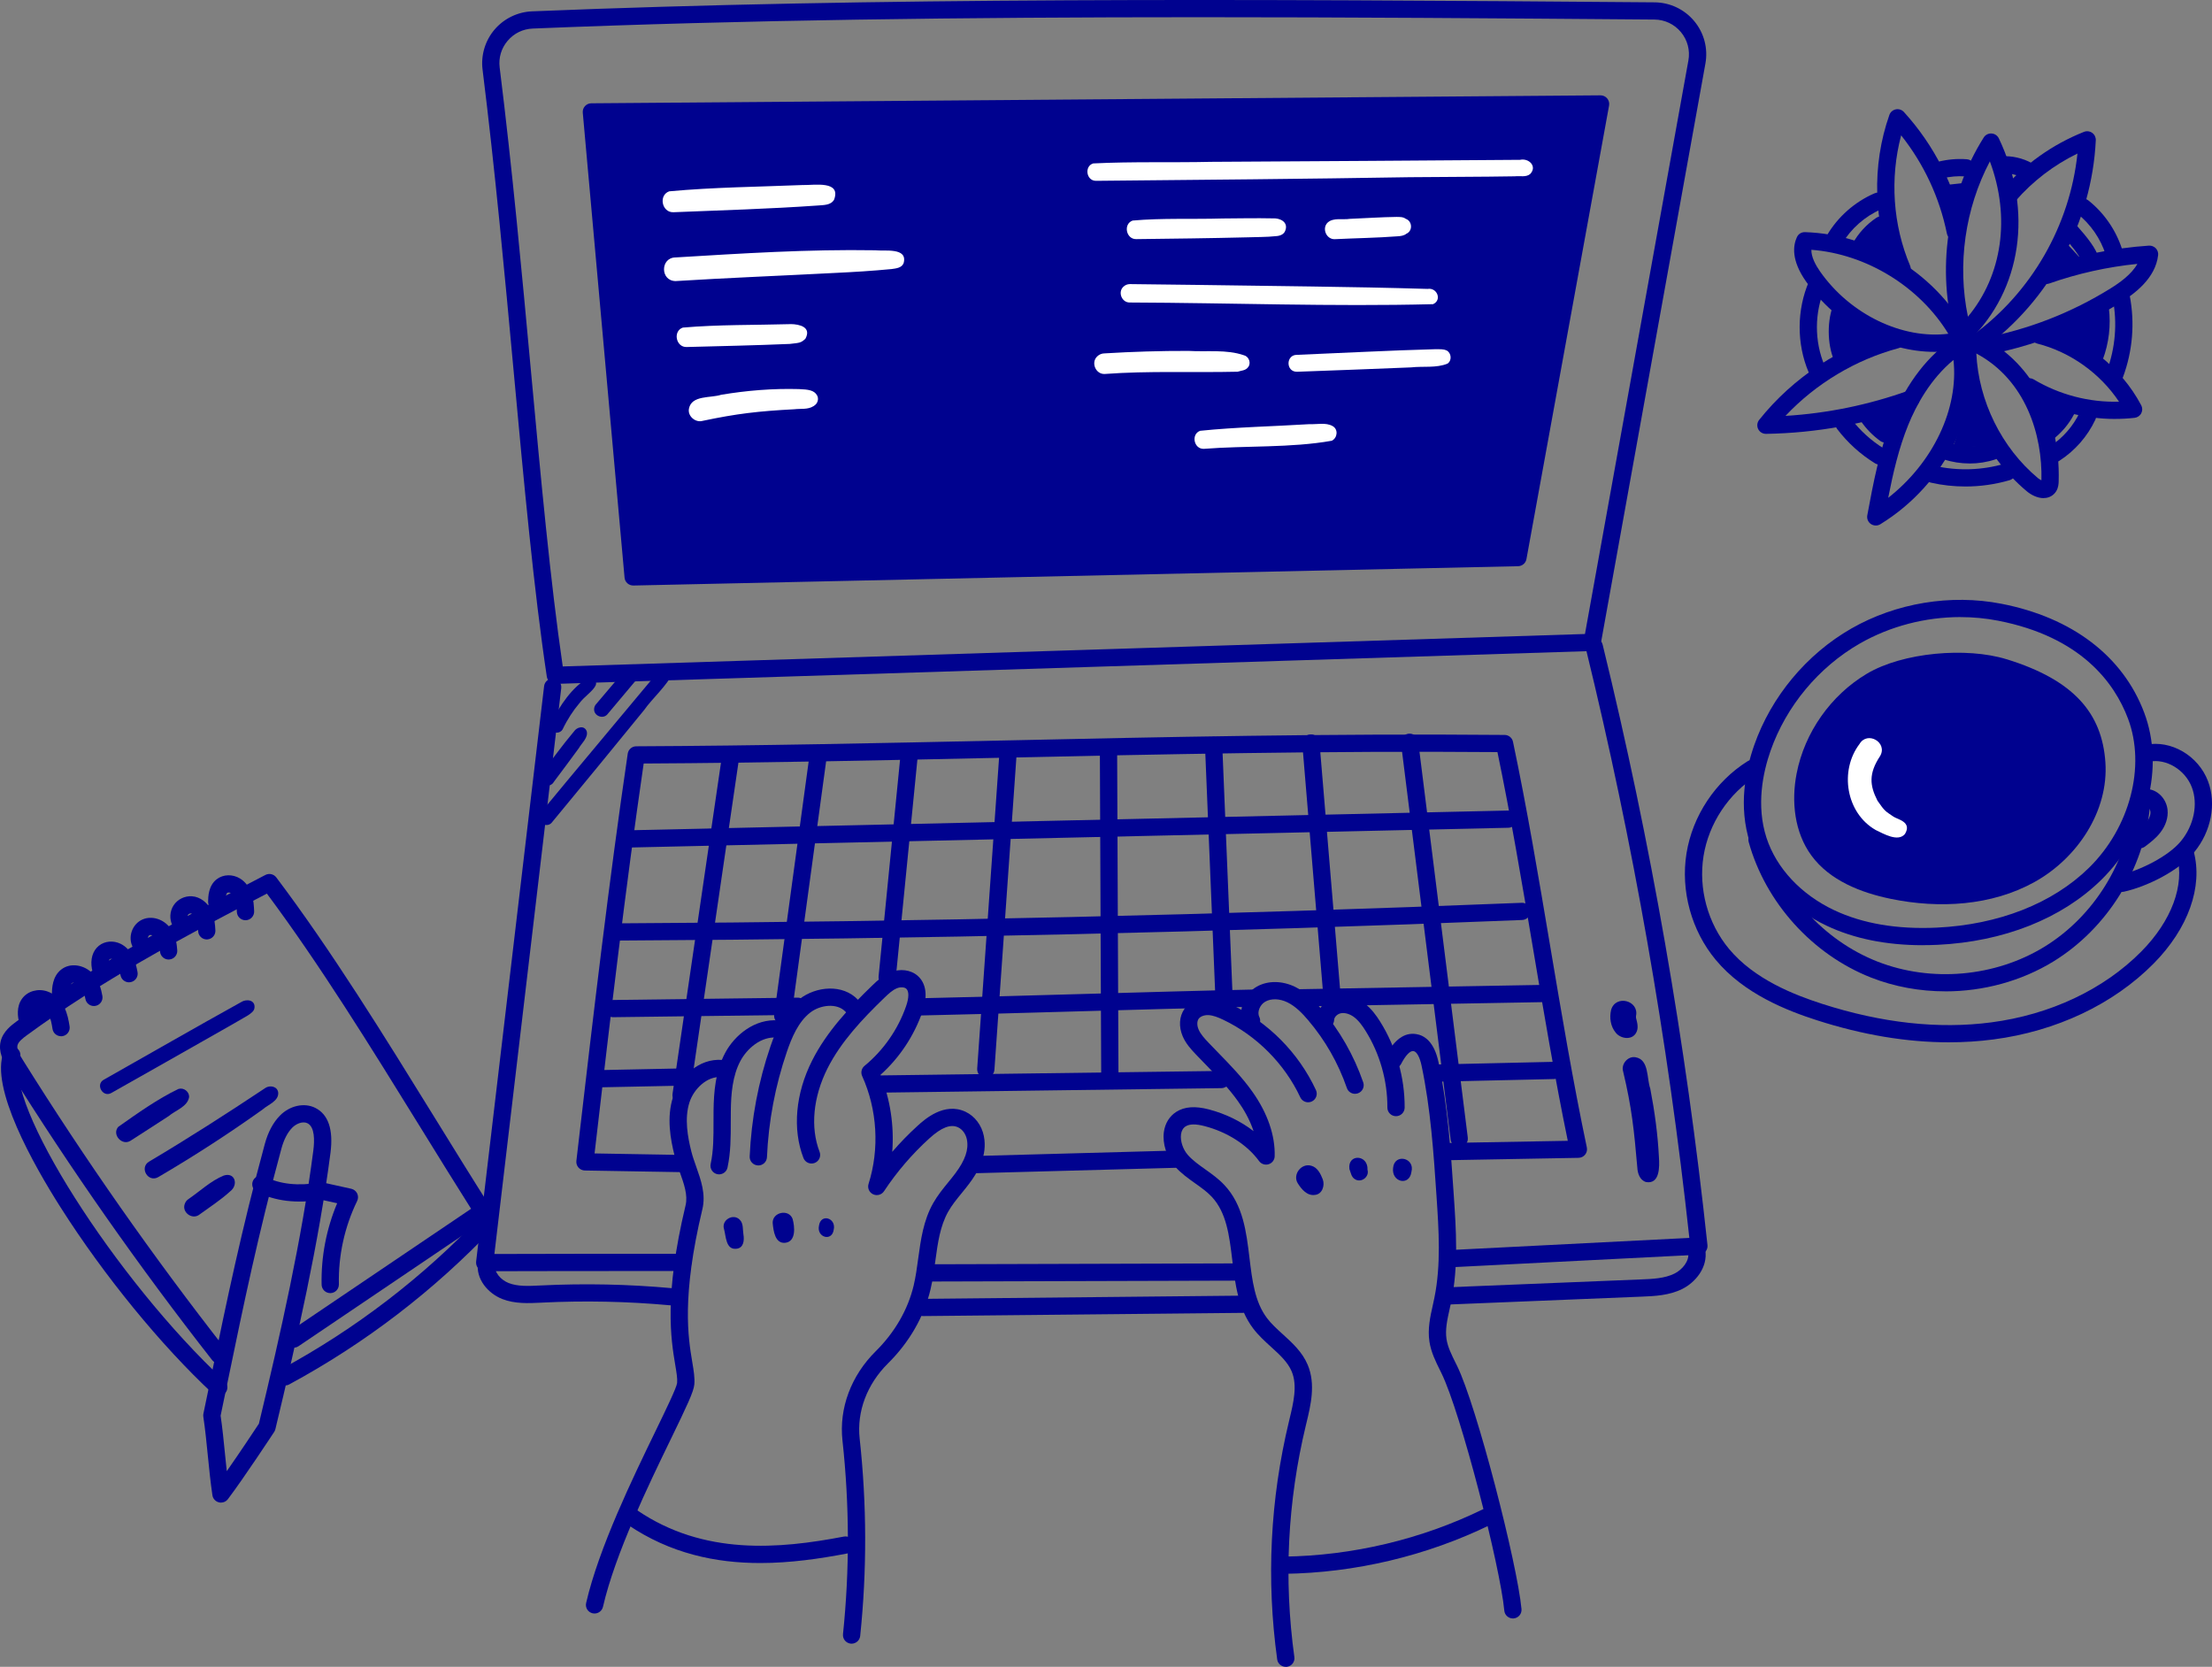 <svg xmlns="http://www.w3.org/2000/svg" width="142" height="107" viewBox="0 0 142 107" fill="none"><rect x="0" y="0" width="142" height="107" fill="#808080" stroke="none"/><g clip-path="url(#clip0_138_591)"><path d="M37.963 7.183L40.646 37.034L97.441 35.792L102.747 6.67L37.963 7.183Z" fill="#00028F"></path><path d="M120.876 14.777C120.373 15.114 119.978 15.607 119.759 16.17C120.379 16.313 120.979 16.549 121.531 16.865C121.32 16.196 121.109 15.527 120.899 14.858C120.884 14.904 120.869 14.951 120.874 14.775L120.876 14.777Z" fill="#00028F"></path><path d="M118.552 20.397C118.227 21.113 118.292 21.992 118.72 22.652C119.414 22.347 120.108 22.041 120.804 21.736C120.218 21.43 119.631 21.124 118.552 20.398V20.397Z" fill="#00028F"></path><path d="M122.07 25.956C121.465 26.07 120.895 26.352 120.437 26.761C120.693 27.101 121.031 27.381 121.415 27.57C121.557 27.052 121.777 26.555 122.07 25.956Z" fill="#00028F"></path><path d="M126.201 25.553C126.046 26.621 125.767 27.669 125.37 28.673C126.183 28.712 127 28.688 127.81 28.603C127.487 27.613 127.113 26.552 126.201 25.555V25.553Z" fill="#00028F"></path><path d="M130.895 25.502C131.037 26.054 131.272 26.583 131.589 27.058C131.886 26.645 132.185 26.23 132.482 25.817C132.019 25.896 131.535 25.859 130.895 25.502Z" fill="#00028F"></path><path d="M131.823 21.318C132.59 20.971 133.359 20.625 134.127 20.28C134.218 20.239 134.329 20.2 134.411 20.257C134.475 20.301 134.491 20.387 134.501 20.464C134.591 21.207 134.462 21.976 134.135 22.651C133.496 22.321 132.858 21.99 131.824 21.32L131.823 21.318Z" fill="#00028F"></path><path d="M131.992 17.264C132.074 16.673 132.313 16.105 132.678 15.633C133.01 15.991 133.343 16.351 133.675 16.709C133.206 16.868 132.737 17.028 131.992 17.264Z" fill="#00028F"></path><path d="M35.651 43.904C35.376 43.904 35.143 43.704 35.102 43.432C34.269 37.872 33.642 31.069 32.977 23.865C32.391 17.518 31.785 10.954 30.978 4.464C30.864 3.545 31.143 2.609 31.746 1.901C32.348 1.193 33.227 0.765 34.156 0.728C56.12 -0.173 79.785 -0.067 106.215 0.15C107.203 0.158 108.131 0.597 108.761 1.354C109.393 2.113 109.655 3.105 109.48 4.077L102.761 41.336C102.714 41.593 102.495 41.782 102.234 41.79L35.669 43.902C35.669 43.902 35.657 43.902 35.651 43.902V43.904ZM76.986 1.105C61.908 1.105 47.731 1.278 34.199 1.833C33.568 1.859 32.997 2.137 32.589 2.617C32.18 3.097 31.999 3.706 32.076 4.329C32.886 10.835 33.493 17.409 34.08 23.764C34.723 30.743 35.332 37.345 36.126 42.782L101.747 40.699L108.387 3.882C108.505 3.232 108.33 2.568 107.907 2.061C107.486 1.554 106.867 1.26 106.206 1.255C96.082 1.172 86.358 1.105 76.986 1.105Z" fill="#00028F"></path><path d="M31.116 81.605C30.957 81.605 30.807 81.538 30.702 81.419C30.596 81.302 30.547 81.144 30.565 80.987L34.929 44.045C34.965 43.743 35.237 43.525 35.544 43.562C35.848 43.598 36.066 43.873 36.029 44.176L31.738 80.498C33.827 80.493 40.617 80.477 43.836 80.485C44.141 80.485 44.389 80.734 44.389 81.039C44.389 81.343 44.141 81.59 43.834 81.59C40.008 81.584 31.116 81.605 31.116 81.605Z" fill="#00028F"></path><path d="M59.571 82.266C59.265 82.266 59.017 82.018 59.015 81.714C59.015 81.408 59.262 81.161 59.569 81.159L79.522 81.102H79.524C79.829 81.102 80.078 81.349 80.079 81.654C80.079 81.96 79.833 82.207 79.525 82.209L59.572 82.266H59.571Z" fill="#00028F"></path><path d="M93.177 81.348C92.883 81.348 92.638 81.118 92.623 80.824C92.609 80.519 92.844 80.259 93.149 80.243L108.448 79.466C107.07 66.765 104.836 54.042 101.805 41.64C101.733 41.344 101.914 41.044 102.213 40.973C102.508 40.899 102.811 41.083 102.882 41.38C105.971 54.018 108.234 66.989 109.612 79.932C109.629 80.083 109.581 80.233 109.482 80.349C109.384 80.464 109.24 80.534 109.088 80.542L93.203 81.348C93.193 81.348 93.183 81.348 93.174 81.348H93.177Z" fill="#00028F"></path><path d="M43.07 83.794C43.053 83.794 43.035 83.794 43.018 83.792C40.285 83.542 37.511 83.483 34.769 83.621L34.703 83.625C33.933 83.662 33.056 83.706 32.246 83.39C31.343 83.037 30.518 82.113 30.688 81.029C30.735 80.728 31.017 80.522 31.321 80.567C31.623 80.614 31.831 80.895 31.785 81.198C31.71 81.685 32.167 82.171 32.652 82.362C33.24 82.591 33.925 82.557 34.65 82.521L34.715 82.518C37.509 82.38 40.338 82.438 43.12 82.692C43.426 82.72 43.65 82.99 43.622 83.293C43.596 83.579 43.354 83.794 43.07 83.794Z" fill="#00028F"></path><path d="M59.244 84.484C58.94 84.484 58.692 84.24 58.689 83.937C58.685 83.633 58.932 83.382 59.237 83.379L79.767 83.172H79.772C80.076 83.172 80.324 83.416 80.327 83.719C80.331 84.024 80.084 84.274 79.779 84.278L59.249 84.484H59.244Z" fill="#00028F"></path><path d="M92.806 83.749C92.51 83.749 92.264 83.516 92.252 83.218C92.239 82.914 92.478 82.655 92.783 82.643L105.35 82.131C106.095 82.1 106.864 82.069 107.494 81.756C107.986 81.512 108.463 80.956 108.376 80.407C108.329 80.106 108.536 79.823 108.838 79.776C109.139 79.73 109.425 79.933 109.472 80.236C109.65 81.366 108.828 82.329 107.989 82.746C107.146 83.164 106.215 83.203 105.394 83.236L92.827 83.749C92.827 83.749 92.811 83.749 92.805 83.749H92.806Z" fill="#00028F"></path><path d="M38.167 103.579C38.127 103.579 38.084 103.574 38.043 103.564C37.744 103.496 37.558 103.2 37.627 102.902C38.442 99.363 40.63 94.858 42.077 91.877C42.743 90.504 43.431 89.087 43.468 88.778C43.495 88.495 43.429 88.107 43.347 87.616C43.073 85.972 42.613 83.223 44.011 77.375C44.166 76.725 43.913 76.009 43.643 75.251C43.522 74.907 43.397 74.554 43.307 74.195C43.037 73.124 42.782 71.727 43.207 70.419C43.617 69.151 44.834 67.924 46.367 68.041C46.672 68.064 46.901 68.329 46.878 68.633C46.855 68.938 46.579 69.159 46.284 69.143C45.379 69.078 44.538 69.911 44.262 70.759C43.926 71.799 44.149 72.998 44.383 73.926C44.461 74.235 44.572 74.549 44.69 74.883C45 75.759 45.32 76.664 45.088 77.629C43.743 83.259 44.179 85.871 44.44 87.432C44.535 88.001 44.61 88.451 44.572 88.877C44.53 89.344 44.082 90.281 43.075 92.357C41.649 95.294 39.493 99.733 38.708 103.148C38.649 103.403 38.42 103.577 38.167 103.577V103.579Z" fill="#00028F"></path><path d="M46.164 75.388C46.125 75.388 46.088 75.384 46.047 75.375C45.748 75.311 45.557 75.017 45.621 74.719C45.807 73.856 45.805 72.966 45.804 72.023C45.804 71.775 45.803 71.527 45.807 71.28C45.823 70.109 45.924 68.752 46.563 67.569C47.164 66.454 48.449 65.383 49.961 65.503C50.267 65.528 50.494 65.795 50.469 66.099C50.445 66.403 50.177 66.633 49.872 66.605C48.844 66.521 47.956 67.32 47.539 68.091C47.014 69.065 46.929 70.256 46.916 71.294C46.912 71.537 46.912 71.779 46.912 72.022C46.912 72.981 46.914 73.972 46.703 74.95C46.648 75.209 46.418 75.386 46.161 75.386L46.164 75.388Z" fill="#00028F"></path><path d="M48.679 74.813C48.679 74.813 48.663 74.813 48.655 74.813C48.35 74.8 48.111 74.541 48.126 74.237C48.232 71.826 48.681 69.445 49.463 67.16C49.828 66.093 50.336 64.898 51.337 64.125C52.367 63.327 54.098 63.127 55.093 64.196C55.3 64.419 55.287 64.769 55.063 64.978C54.838 65.186 54.487 65.171 54.279 64.948C53.737 64.366 52.65 64.506 52.016 64.999C51.247 65.593 50.825 66.605 50.514 67.517C49.766 69.703 49.336 71.98 49.235 74.286C49.222 74.582 48.977 74.815 48.681 74.815L48.679 74.813Z" fill="#00028F"></path><path d="M54.668 105.514C54.648 105.514 54.629 105.514 54.611 105.511C54.307 105.478 54.085 105.208 54.116 104.904C54.546 100.781 54.534 96.598 54.082 92.468C53.855 90.399 54.634 88.312 56.216 86.743C57.443 85.529 58.285 84.069 58.653 82.521C58.785 81.963 58.864 81.392 58.945 80.786C59.108 79.587 59.277 78.347 59.904 77.237C60.183 76.743 60.533 76.314 60.872 75.897C61.026 75.708 61.181 75.52 61.326 75.324C61.962 74.478 62.198 73.786 62.069 73.145C61.999 72.797 61.785 72.5 61.508 72.369C61.029 72.144 60.441 72.369 59.659 73.078C58.552 74.084 57.572 75.225 56.749 76.47C56.597 76.7 56.298 76.783 56.048 76.665C55.798 76.547 55.674 76.263 55.757 76C56.469 73.749 56.319 71.226 55.346 69.076C55.243 68.848 55.305 68.581 55.498 68.423C56.726 67.409 57.65 66.078 58.171 64.577C58.356 64.045 58.359 63.632 58.178 63.469C58.055 63.362 57.802 63.349 57.577 63.441C57.297 63.555 57.051 63.782 56.757 64.065C55.382 65.394 53.99 66.862 53.123 68.581C52.196 70.424 52.01 72.377 52.614 73.941C52.723 74.226 52.581 74.546 52.295 74.655C52.009 74.763 51.688 74.623 51.578 74.338C50.863 72.483 51.064 70.206 52.132 68.086C53.071 66.22 54.539 64.67 55.984 63.272C56.352 62.916 56.695 62.605 57.157 62.418C57.782 62.162 58.472 62.252 58.914 62.644C59.458 63.126 59.566 63.941 59.22 64.939C58.677 66.499 57.748 67.898 56.52 69.003C57.151 70.557 57.407 72.264 57.278 73.941C57.787 73.348 58.334 72.788 58.914 72.261C59.334 71.88 60.609 70.722 61.983 71.369C62.581 71.651 63.02 72.234 63.159 72.928C63.413 74.203 62.742 75.284 62.216 75.985C62.061 76.192 61.898 76.392 61.735 76.592C61.411 76.989 61.104 77.365 60.872 77.777C60.35 78.703 60.201 79.785 60.046 80.933C59.964 81.538 59.879 82.163 59.734 82.775C59.319 84.523 58.374 86.167 57 87.526C55.658 88.858 54.996 90.614 55.186 92.347C55.646 96.554 55.658 100.817 55.22 105.018C55.191 105.301 54.949 105.513 54.668 105.513V105.514Z" fill="#00028F"></path><path d="M48.805 100.337C45.962 100.337 43.039 99.739 40.29 97.871C40.037 97.698 39.972 97.355 40.145 97.103C40.318 96.849 40.663 96.787 40.916 96.958C45.185 99.861 50.012 99.437 54.172 98.639C54.475 98.582 54.763 98.777 54.822 99.077C54.879 99.376 54.683 99.666 54.382 99.725C52.614 100.063 50.727 100.337 48.805 100.337Z" fill="#00028F"></path><path d="M82.539 107C82.266 107 82.027 106.8 81.99 106.523C81.283 101.401 81.537 96.257 82.749 91.229L82.775 91.118C83.033 90.049 83.301 88.944 82.921 88.039C82.668 87.437 82.148 86.963 81.596 86.463C81.196 86.099 80.781 85.723 80.44 85.269C79.48 83.994 79.289 82.407 79.104 80.871C78.916 79.312 78.738 77.839 77.788 76.825C77.489 76.506 77.118 76.242 76.726 75.964C76.279 75.647 75.817 75.318 75.428 74.88C74.891 74.278 74.612 73.405 74.716 72.658C74.793 72.108 75.077 71.651 75.513 71.373C76.04 71.037 76.725 70.987 77.607 71.218C78.675 71.498 79.661 71.983 80.473 72.611C80.226 71.861 79.836 71.202 79.481 70.704C78.884 69.861 78.165 69.125 77.406 68.345C77.195 68.13 76.986 67.914 76.779 67.696C76.441 67.343 76.121 66.986 75.921 66.517C75.66 65.906 75.699 65.253 76.029 64.776C76.351 64.309 76.958 64.029 77.597 64.057C78.123 64.075 78.601 64.271 79 64.462C81.407 65.608 83.352 67.566 84.477 69.974C84.606 70.251 84.487 70.58 84.209 70.709C83.93 70.839 83.602 70.717 83.473 70.442C82.47 68.296 80.667 66.48 78.523 65.461C78.213 65.313 77.879 65.175 77.559 65.163C77.293 65.158 77.051 65.251 76.945 65.404C76.836 65.564 76.834 65.832 76.945 66.088C77.073 66.386 77.311 66.649 77.585 66.937C77.79 67.152 77.997 67.365 78.203 67.577C78.959 68.353 79.739 69.154 80.388 70.067C81.369 71.447 81.866 72.886 81.828 74.226C81.822 74.462 81.665 74.668 81.438 74.737C81.211 74.807 80.966 74.725 80.826 74.533C80.066 73.49 78.791 72.671 77.326 72.289C76.761 72.141 76.364 72.147 76.112 72.307C75.949 72.411 75.848 72.582 75.817 72.813C75.758 73.239 75.939 73.788 76.261 74.149C76.568 74.493 76.958 74.771 77.375 75.067C77.794 75.365 78.229 75.674 78.603 76.075C79.802 77.354 80.009 79.077 80.21 80.744C80.385 82.199 80.551 83.573 81.332 84.61C81.611 84.981 81.97 85.306 82.349 85.651C82.965 86.211 83.602 86.789 83.95 87.617C84.469 88.856 84.146 90.199 83.858 91.382L83.832 91.491C82.653 96.383 82.403 101.391 83.092 106.375C83.135 106.678 82.922 106.956 82.619 106.998C82.593 107.002 82.566 107.003 82.542 107.003L82.539 107Z" fill="#00028F"></path><path d="M86.987 70.217C86.757 70.217 86.541 70.074 86.463 69.844C85.909 68.246 85.075 66.781 83.977 65.49C83.62 65.069 83.18 64.603 82.645 64.343C82.15 64.102 81.608 64.084 81.232 64.296C80.879 64.494 80.688 64.969 80.84 65.274C80.976 65.547 80.863 65.879 80.589 66.014C80.313 66.15 79.981 66.037 79.846 65.764C79.434 64.934 79.82 63.821 80.688 63.332C81.387 62.94 82.302 62.947 83.132 63.347C83.853 63.697 84.394 64.265 84.827 64.774C86.012 66.171 86.915 67.754 87.513 69.481C87.613 69.769 87.459 70.085 87.17 70.184C87.11 70.205 87.049 70.215 86.989 70.215L86.987 70.217Z" fill="#00028F"></path><path d="M89.618 71.652H89.615C89.308 71.652 89.061 71.402 89.063 71.096C89.073 69.374 88.573 67.621 87.655 66.161C87.463 65.855 87.222 65.511 86.909 65.28C86.636 65.08 86.319 64.994 86.066 65.047C85.846 65.096 85.653 65.288 85.647 65.468C85.637 65.773 85.374 66.039 85.073 66.001C84.768 65.992 84.528 65.734 84.538 65.43C84.562 64.74 85.104 64.125 85.829 63.968C86.399 63.845 87.031 63.999 87.565 64.39C88.032 64.732 88.361 65.202 88.594 65.573C89.623 67.209 90.183 69.172 90.172 71.102C90.17 71.406 89.922 71.652 89.617 71.652H89.618Z" fill="#00028F"></path><path d="M97.121 103.895C96.838 103.895 96.595 103.68 96.569 103.393C96.307 100.561 93.771 90.669 92.537 88.156L92.445 87.969C92.163 87.399 91.869 86.808 91.764 86.133C91.638 85.314 91.811 84.535 91.98 83.781C92.016 83.623 92.05 83.465 92.081 83.309C92.514 81.187 92.362 78.954 92.218 76.796C92.032 74.027 91.839 71.164 91.26 68.417C91.142 67.859 90.949 67.507 90.742 67.474C90.523 67.437 90.236 67.74 89.946 68.295C89.804 68.565 89.47 68.671 89.198 68.531C88.927 68.389 88.821 68.055 88.962 67.785C89.505 66.74 90.157 66.263 90.908 66.381C91.405 66.456 92.06 66.83 92.346 68.189C92.94 71.013 93.136 73.915 93.325 76.721C93.476 78.952 93.631 81.26 93.169 83.527C93.134 83.692 93.098 83.856 93.062 84.02C92.909 84.706 92.765 85.352 92.86 85.965C92.938 86.471 93.182 86.961 93.438 87.479L93.533 87.669C94.802 90.254 97.405 100.394 97.673 103.292C97.7 103.597 97.477 103.865 97.171 103.893C97.153 103.893 97.137 103.895 97.121 103.895Z" fill="#00028F"></path><path d="M82.423 101.03C82.119 101.03 81.872 100.788 81.868 100.485C81.864 100.179 82.109 99.928 82.415 99.925C86.817 99.866 91.235 98.818 95.189 96.891C95.465 96.756 95.796 96.87 95.93 97.145C96.064 97.418 95.951 97.75 95.675 97.884C91.573 99.881 86.994 100.97 82.429 101.03H82.421H82.423Z" fill="#00028F"></path><path d="M43.643 75.243H43.633L37.543 75.139C37.387 75.135 37.24 75.067 37.135 74.95C37.032 74.833 36.983 74.678 37.001 74.522L37.169 73.073C38.105 65.026 39.074 56.706 40.297 48.381C40.336 48.111 40.568 47.909 40.842 47.908C48.781 47.872 56.674 47.701 64.305 47.537C74.705 47.31 85.462 47.078 96.59 47.178C96.851 47.18 97.075 47.364 97.127 47.618C98.019 51.846 98.773 56.327 99.502 60.661C100.23 64.984 100.981 69.454 101.868 73.661C101.902 73.822 101.862 73.99 101.759 74.118C101.656 74.247 101.501 74.323 101.336 74.326L93.061 74.476H93.051C92.749 74.476 92.502 74.235 92.496 73.933C92.491 73.628 92.734 73.376 93.041 73.37L100.645 73.233C99.812 69.198 99.098 64.955 98.406 60.844C97.704 56.67 96.977 52.359 96.129 48.28C85.176 48.189 74.577 48.42 64.325 48.642C56.84 48.804 49.106 48.972 41.321 49.013C40.132 57.165 39.183 65.315 38.267 73.2L38.169 74.043L43.648 74.138C43.953 74.143 44.198 74.395 44.193 74.701C44.188 75.002 43.94 75.244 43.638 75.244L43.643 75.243Z" fill="#00028F"></path><path d="M62.695 75.311C62.396 75.311 62.15 75.073 62.141 74.774C62.133 74.47 62.375 74.214 62.68 74.206L75.454 73.859C75.765 73.869 76.016 74.092 76.024 74.397C76.032 74.703 75.791 74.956 75.485 74.965L62.711 75.311H62.695Z" fill="#00028F"></path><path d="M40.347 54.407C40.047 54.407 39.8 54.167 39.792 53.866C39.786 53.562 40.029 53.308 40.334 53.301L96.804 52.032H96.817C97.117 52.032 97.364 52.271 97.372 52.572C97.379 52.877 97.137 53.131 96.83 53.137L40.36 54.407H40.347Z" fill="#00028F"></path><path d="M39.797 60.377C39.492 60.377 39.244 60.131 39.242 59.827C39.242 59.522 39.487 59.273 39.794 59.272C59.001 59.175 78.474 58.731 97.669 57.955C97.988 57.929 98.235 58.179 98.246 58.484C98.259 58.79 98.021 59.047 97.715 59.058C78.505 59.836 59.02 60.281 39.8 60.377H39.797Z" fill="#00028F"></path><path d="M39.355 65.298C39.051 65.298 38.804 65.056 38.799 64.753C38.796 64.449 39.041 64.196 39.346 64.193L51.181 64.043C51.49 64.019 51.74 64.284 51.743 64.588C51.747 64.893 51.502 65.145 51.196 65.148L39.361 65.298H39.355Z" fill="#00028F"></path><path d="M38.358 69.803C38.058 69.803 37.81 69.563 37.803 69.261C37.797 68.956 38.04 68.703 38.347 68.697L44.319 68.575H44.331C44.631 68.575 44.879 68.816 44.886 69.117C44.892 69.423 44.649 69.675 44.342 69.681L38.37 69.803H38.358Z" fill="#00028F"></path><path d="M58.932 65.191C58.632 65.191 58.383 64.952 58.377 64.651C58.37 64.345 58.614 64.092 58.919 64.086C62.18 64.017 65.987 63.908 69.666 63.804C73.347 63.7 77.154 63.591 80.421 63.523H80.432C80.732 63.523 80.981 63.762 80.987 64.063C80.994 64.369 80.75 64.621 80.445 64.628C77.184 64.696 73.379 64.805 69.699 64.909C66.016 65.014 62.21 65.123 58.944 65.191H58.932Z" fill="#00028F"></path><path d="M83.487 64.607C83.185 64.607 82.939 64.366 82.932 64.063C82.927 63.759 83.171 63.506 83.478 63.5L99.074 63.223C99.397 63.213 99.632 63.461 99.639 63.767C99.645 64.073 99.4 64.323 99.093 64.33L83.497 64.607H83.487Z" fill="#00028F"></path><path d="M56.556 70.14C56.252 70.14 56.006 69.898 56.001 69.595C55.998 69.289 56.242 69.038 56.548 69.035L78.394 68.747H78.402C78.704 68.747 78.952 68.99 78.957 69.292C78.961 69.598 78.716 69.849 78.41 69.852L56.564 70.14H56.556Z" fill="#00028F"></path><path d="M92.228 69.439C91.927 69.439 91.681 69.2 91.673 68.898C91.666 68.594 91.908 68.34 92.215 68.334L99.737 68.163H99.75C100.051 68.163 100.297 68.402 100.305 68.703C100.312 69.008 100.07 69.261 99.763 69.268L92.241 69.439H92.228Z" fill="#00028F"></path><path d="M43.722 70.853C43.695 70.853 43.668 70.852 43.642 70.847C43.339 70.803 43.129 70.523 43.173 70.22L46.31 48.777C46.354 48.476 46.633 48.259 46.939 48.31C47.241 48.353 47.452 48.633 47.407 48.936L44.27 70.379C44.229 70.654 43.993 70.853 43.722 70.853Z" fill="#00028F"></path><path d="M50.249 65.759C50.224 65.759 50.198 65.757 50.174 65.754C49.87 65.713 49.658 65.435 49.699 65.132L51.957 48.555C51.998 48.253 52.276 48.044 52.581 48.082C52.885 48.122 53.097 48.401 53.056 48.703L50.798 65.28C50.76 65.557 50.522 65.759 50.249 65.759Z" fill="#00028F"></path><path d="M56.953 63.287C56.935 63.287 56.917 63.287 56.897 63.283C56.593 63.254 56.37 62.982 56.401 62.679L57.815 48.402C57.844 48.1 58.106 47.88 58.421 47.908C58.725 47.937 58.949 48.209 58.917 48.511L57.503 62.788C57.475 63.073 57.234 63.287 56.951 63.287H56.953Z" fill="#00028F"></path><path d="M63.285 69.186C63.271 69.186 63.258 69.186 63.245 69.186C62.94 69.165 62.71 68.902 62.731 68.597L64.155 48.368C64.176 48.064 64.431 47.826 64.746 47.855C65.052 47.877 65.282 48.14 65.26 48.445L63.837 68.674C63.817 68.965 63.572 69.188 63.285 69.188V69.186Z" fill="#00028F"></path><path d="M71.248 69.624C70.942 69.624 70.694 69.379 70.692 69.074L70.606 48.075C70.606 47.771 70.852 47.522 71.158 47.52H71.159C71.465 47.52 71.713 47.766 71.715 48.07V48.155L71.801 69.069C71.801 69.374 71.555 69.623 71.249 69.624H71.248Z" fill="#00028F"></path><path d="M78.57 64.445C78.275 64.445 78.028 64.213 78.017 63.915L77.355 47.875C77.342 47.571 77.581 47.312 77.886 47.301C78.186 47.284 78.451 47.525 78.463 47.83L79.124 63.869C79.137 64.174 78.898 64.432 78.593 64.444C78.585 64.444 78.577 64.444 78.57 64.444V64.445Z" fill="#00028F"></path><path d="M85.495 64.336C85.209 64.336 84.967 64.118 84.943 63.83L83.6 47.742C83.574 47.437 83.801 47.17 84.106 47.146C84.42 47.117 84.68 47.346 84.704 47.65L86.047 63.739C86.073 64.043 85.846 64.31 85.54 64.335C85.524 64.335 85.509 64.336 85.493 64.336H85.495Z" fill="#00028F"></path><path d="M93.675 73.646C93.399 73.646 93.16 73.441 93.124 73.163L89.938 47.715C89.901 47.413 90.116 47.136 90.42 47.099C90.727 47.063 91.001 47.276 91.039 47.579L94.225 73.026C94.263 73.329 94.047 73.605 93.743 73.643C93.721 73.646 93.696 73.648 93.675 73.648V73.646Z" fill="#00028F"></path><path d="M14.185 96.458C14.139 96.458 14.094 96.453 14.048 96.44C13.831 96.385 13.669 96.206 13.636 95.986C13.512 95.156 13.426 94.282 13.341 93.437C13.258 92.606 13.173 91.745 13.052 90.941C13.042 90.876 13.044 90.811 13.058 90.747L13.558 88.338C14.553 83.529 15.493 78.984 16.999 73.438C17.205 72.678 17.53 72.066 17.964 71.621C18.599 70.969 19.538 70.764 20.246 71.122C21.08 71.546 21.407 72.515 21.216 74.001C20.474 79.746 19.078 85.923 17.678 91.745C17.664 91.806 17.638 91.865 17.603 91.919C17.523 92.039 15.644 94.897 14.629 96.238C14.523 96.38 14.358 96.458 14.187 96.458H14.185ZM14.162 90.877C14.28 91.678 14.363 92.516 14.443 93.328C14.481 93.696 14.517 94.069 14.558 94.44C15.412 93.218 16.385 91.75 16.62 91.393C18.005 85.632 19.382 79.523 20.113 73.861C20.2 73.192 20.205 72.344 19.741 72.108C19.434 71.953 19.006 72.139 18.758 72.393C18.457 72.702 18.226 73.15 18.067 73.727C16.57 79.242 15.634 83.77 14.643 88.564L14.162 90.879V90.877Z" fill="#00028F"></path><path d="M21.201 83.01C20.901 83.01 20.654 82.77 20.646 82.469C20.607 80.682 20.95 78.89 21.644 77.241L20.628 77.017C19.017 77.271 17.664 77.106 16.496 76.517C16.223 76.379 16.114 76.047 16.251 75.775C16.39 75.503 16.723 75.392 16.996 75.531C17.972 76.022 19.134 76.148 20.553 75.91C20.623 75.899 20.695 75.899 20.765 75.917L22.55 76.312C22.715 76.35 22.855 76.459 22.929 76.612C23.002 76.765 23.002 76.942 22.929 77.093C22.12 78.752 21.714 80.604 21.755 82.446C21.761 82.752 21.518 83.005 21.212 83.011H21.199L21.201 83.01Z" fill="#00028F"></path><path d="M14.058 87.525C13.893 87.525 13.729 87.451 13.62 87.311C8.946 81.345 4.54 75.061 0.526 68.633C0.207 68.124 -0.119 67.522 0.043 66.846C0.196 66.205 0.743 65.805 1.07 65.564C5.954 61.988 11.192 59.193 17.038 56.166C17.28 56.041 17.574 56.109 17.737 56.325C21.284 61.028 24.668 66.506 27.941 71.804C29.159 73.776 30.31 75.64 31.465 77.458C31.625 77.71 31.555 78.044 31.308 78.212L19.165 86.418C18.911 86.589 18.565 86.523 18.394 86.27C18.222 86.016 18.288 85.674 18.542 85.501L30.242 77.596C29.18 75.917 28.117 74.196 26.997 72.383C23.825 67.248 20.546 61.942 17.133 57.364C11.497 60.285 6.433 63.01 1.728 66.454C1.452 66.656 1.178 66.874 1.122 67.102C1.06 67.364 1.267 67.727 1.468 68.047C5.461 74.44 9.844 80.692 14.494 86.629C14.682 86.87 14.639 87.217 14.398 87.406C14.296 87.484 14.175 87.523 14.056 87.523L14.058 87.525Z" fill="#00028F"></path><path d="M3.92 66.52C3.652 66.52 3.417 66.327 3.372 66.055C3.32 65.73 3.263 65.415 3.136 65.152C3.023 64.919 2.856 64.75 2.68 64.688C2.546 64.641 2.376 64.673 2.314 64.755C2.265 64.82 2.223 64.974 2.295 65.336C2.355 65.635 2.159 65.926 1.86 65.987C1.556 66.05 1.267 65.852 1.207 65.554C1.161 65.326 1.022 64.636 1.423 64.099C1.777 63.62 2.445 63.435 3.047 63.646C3.505 63.807 3.89 64.17 4.133 64.672C4.326 65.07 4.405 65.487 4.467 65.882C4.516 66.184 4.308 66.467 4.006 66.516C3.977 66.52 3.947 66.522 3.918 66.522L3.92 66.52Z" fill="#00028F"></path><path d="M6.028 64.581C5.763 64.581 5.53 64.392 5.482 64.123C5.406 63.682 5.285 63.396 5.105 63.221C4.961 63.083 4.718 63.029 4.614 63.111C4.457 63.234 4.445 63.651 4.439 63.85C4.429 64.156 4.155 64.39 3.867 64.387C3.56 64.377 3.32 64.123 3.328 63.817C3.34 63.422 3.363 62.688 3.921 62.245C4.527 61.763 5.391 61.96 5.874 62.426C6.345 62.878 6.498 63.503 6.573 63.933C6.626 64.234 6.423 64.52 6.123 64.572C6.09 64.577 6.059 64.581 6.026 64.581H6.028Z" fill="#00028F"></path><path d="M8.283 63.059C8.023 63.059 7.791 62.876 7.739 62.613C7.695 62.386 7.644 62.131 7.55 61.926C7.471 61.758 7.365 61.635 7.253 61.579C7.169 61.54 7.075 61.548 7.045 61.573C6.988 61.618 6.954 61.794 6.993 62.009C7.048 62.308 6.849 62.598 6.547 62.652C6.247 62.712 5.957 62.508 5.902 62.207C5.786 61.579 5.948 61.035 6.345 60.713C6.722 60.409 7.267 60.357 7.736 60.583C8.085 60.752 8.368 61.055 8.557 61.462C8.708 61.788 8.775 62.126 8.828 62.398C8.887 62.697 8.691 62.987 8.391 63.047C8.355 63.054 8.319 63.057 8.283 63.057V63.059Z" fill="#00028F"></path><path d="M10.826 61.596C10.535 61.596 10.292 61.369 10.272 61.076C10.248 60.676 10.169 60.403 10.027 60.22C9.914 60.075 9.707 59.987 9.593 60.036C9.558 60.051 9.526 60.093 9.508 60.145C9.49 60.197 9.488 60.251 9.506 60.285C9.648 60.556 9.544 60.889 9.273 61.031C9 61.172 8.665 61.068 8.523 60.798C8.363 60.494 8.34 60.123 8.461 59.779C8.582 59.436 8.833 59.161 9.15 59.024C9.733 58.77 10.471 58.986 10.904 59.543C11.28 60.025 11.355 60.611 11.379 61.008C11.399 61.312 11.165 61.574 10.86 61.594C10.849 61.594 10.837 61.594 10.826 61.594V61.596Z" fill="#00028F"></path><path d="M13.275 60.307C12.986 60.307 12.741 60.082 12.722 59.791C12.702 59.489 12.681 59.179 12.575 58.943C12.498 58.775 12.359 58.646 12.245 58.638C12.18 58.635 12.108 58.671 12.073 58.721C12.039 58.773 12.034 58.856 12.062 58.912C12.201 59.184 12.093 59.517 11.82 59.656C11.544 59.794 11.213 59.686 11.074 59.415C10.865 59.005 10.894 58.493 11.148 58.111C11.401 57.728 11.86 57.505 12.323 57.535C12.852 57.572 13.336 57.937 13.584 58.487C13.774 58.905 13.803 59.337 13.827 59.717C13.847 60.022 13.615 60.285 13.31 60.305C13.297 60.305 13.285 60.305 13.272 60.305L13.275 60.307Z" fill="#00028F"></path><path d="M15.759 59.073C15.465 59.073 15.22 58.843 15.206 58.547C15.193 58.262 15.18 57.995 15.111 57.766C15.052 57.569 14.951 57.413 14.832 57.34C14.745 57.286 14.633 57.284 14.592 57.315C14.515 57.374 14.473 57.571 14.468 57.898C14.463 58.202 14.2 58.432 13.904 58.441C13.597 58.437 13.354 58.184 13.359 57.88C13.364 57.572 13.375 56.851 13.917 56.438C14.335 56.119 14.938 56.104 15.418 56.4C15.769 56.618 16.039 56.991 16.176 57.452C16.282 57.81 16.3 58.173 16.315 58.493C16.329 58.798 16.093 59.058 15.787 59.073C15.779 59.073 15.769 59.073 15.761 59.073H15.759Z" fill="#00028F"></path><path d="M14.045 89.618C13.909 89.618 13.774 89.569 13.666 89.468C10.336 86.367 6.686 81.903 3.901 77.525C2.144 74.763 -0.666 69.79 0.24 67.525C0.354 67.24 0.678 67.102 0.96 67.216C1.244 67.328 1.383 67.65 1.271 67.933C0.162 70.705 7.414 82.134 14.422 88.659C14.646 88.867 14.657 89.217 14.448 89.44C14.339 89.557 14.192 89.616 14.043 89.616L14.045 89.618Z" fill="#00028F"></path><path d="M18.3 88.939C18.103 88.939 17.913 88.835 17.812 88.649C17.665 88.38 17.766 88.045 18.036 87.9C22.831 85.306 27.16 81.986 30.905 78.028C31.114 77.805 31.466 77.795 31.689 78.005C31.912 78.215 31.922 78.565 31.712 78.786C27.887 82.829 23.464 86.222 18.565 88.872C18.482 88.918 18.39 88.939 18.3 88.939Z" fill="#00028F"></path><path d="M40.646 37.586C40.361 37.586 40.119 37.367 40.094 37.083L37.411 7.231C37.398 7.077 37.449 6.925 37.553 6.811C37.658 6.697 37.805 6.631 37.96 6.631L102.744 6.12H102.748C102.912 6.12 103.067 6.191 103.173 6.317C103.279 6.442 103.325 6.61 103.296 6.771L97.99 35.893C97.942 36.152 97.72 36.34 97.456 36.347L40.661 37.587H40.65L40.646 37.586ZM38.569 7.729L41.153 36.469L96.975 35.25L102.08 7.228L38.569 7.729Z" fill="#00028F"></path><path d="M126.038 22.011C125.989 22.011 125.942 22.005 125.894 21.992C125.707 21.941 125.558 21.797 125.506 21.609C124.297 17.352 124.985 12.573 127.346 8.826C127.454 8.656 127.643 8.556 127.848 8.569C128.05 8.581 128.228 8.701 128.316 8.883C130.528 13.519 129.784 18.611 126.424 21.855C126.319 21.956 126.18 22.011 126.038 22.011ZM127.74 10.36C126.146 13.385 125.636 16.984 126.332 20.33C128.547 17.667 129.074 13.932 127.74 10.36Z" fill="#00028F"></path><path d="M124.184 22.587C121.108 22.587 117.907 20.885 115.927 18.053C114.99 16.712 115.098 15.774 115.353 15.223C115.446 15.021 115.645 14.894 115.875 14.902C120.278 15.047 124.421 17.666 126.428 21.573C126.505 21.725 126.51 21.901 126.44 22.055C126.369 22.21 126.232 22.322 126.067 22.363C125.453 22.514 124.821 22.587 124.184 22.587ZM116.282 16.033C116.269 16.495 116.558 17.024 116.837 17.423C118.774 20.193 122.13 21.791 125.073 21.425C123.227 18.404 119.819 16.305 116.282 16.035V16.033Z" fill="#00028F"></path><path d="M120.417 33.735C120.307 33.735 120.198 33.702 120.103 33.639C119.922 33.515 119.832 33.297 119.871 33.082C120.255 31.01 120.654 28.87 121.473 26.858C122.409 24.562 123.801 22.767 125.497 21.668C125.649 21.57 125.837 21.551 126.007 21.619C126.174 21.686 126.299 21.831 126.34 22.006C127.309 26.155 124.941 31.054 120.709 33.653C120.619 33.709 120.52 33.735 120.418 33.735H120.417ZM125.404 23.107C123.923 24.332 123.018 26.007 122.502 27.273C121.895 28.764 121.526 30.364 121.214 31.956C124.098 29.698 125.747 26.236 125.404 23.107Z" fill="#00028F"></path><path d="M131.187 31.977C130.785 31.977 130.38 31.762 130.116 31.541C127.3 29.192 125.63 25.46 125.757 21.803C125.764 21.622 125.857 21.456 126.009 21.359C126.16 21.259 126.35 21.241 126.518 21.308C130.129 22.755 132.289 26.432 132.157 30.903C132.152 31.052 132.144 31.3 131.997 31.536C131.853 31.767 131.625 31.918 131.354 31.961C131.298 31.971 131.243 31.974 131.187 31.974V31.977ZM126.871 22.692C127.016 25.734 128.486 28.74 130.828 30.693C130.903 30.755 130.983 30.802 131.05 30.831C131.125 27.929 130.047 24.391 126.871 22.692Z" fill="#00028F"></path><path d="M113.363 27.851C113.153 27.851 112.96 27.732 112.867 27.544C112.772 27.351 112.797 27.122 112.929 26.956C115.117 24.212 118.193 22.197 121.589 21.282C121.883 21.204 122.189 21.377 122.27 21.671C122.35 21.966 122.176 22.268 121.88 22.35C119.115 23.094 116.577 24.62 114.619 26.697C117.307 26.534 119.95 25.992 122.493 25.083C122.78 24.978 123.098 25.128 123.201 25.416C123.304 25.703 123.154 26.02 122.866 26.123C119.813 27.216 116.618 27.797 113.373 27.851H113.363Z" fill="#00028F"></path><path d="M126.99 22.503C126.819 22.503 126.65 22.425 126.543 22.277C126.361 22.029 126.415 21.684 126.662 21.503C130.421 18.763 132.881 14.459 133.363 9.857C131.85 10.591 130.49 11.631 129.389 12.9C129.188 13.133 128.837 13.157 128.607 12.957C128.375 12.757 128.349 12.409 128.55 12.178C129.962 10.547 131.772 9.262 133.781 8.465C133.955 8.395 134.155 8.419 134.308 8.528C134.462 8.637 134.548 8.817 134.54 9.005C134.288 14.275 131.589 19.28 127.317 22.395C127.217 22.467 127.103 22.503 126.99 22.503Z" fill="#00028F"></path><path d="M127.387 22.799C127.126 22.799 126.892 22.613 126.843 22.348C126.786 22.049 126.985 21.759 127.286 21.704C130.206 21.155 132.964 20.082 135.486 18.515C136.08 18.146 136.83 17.615 137.209 16.94C135.277 17.135 133.374 17.558 131.542 18.203C131.253 18.302 130.936 18.152 130.835 17.866C130.733 17.578 130.885 17.262 131.173 17.161C133.359 16.393 135.639 15.924 137.953 15.768C138.115 15.76 138.278 15.82 138.393 15.939C138.505 16.058 138.561 16.22 138.541 16.385C138.368 17.866 137.05 18.846 136.074 19.454C133.434 21.096 130.547 22.22 127.49 22.792C127.456 22.799 127.421 22.802 127.387 22.802V22.799Z" fill="#00028F"></path><path d="M135.778 26.894C133.749 26.894 131.733 26.346 129.988 25.305C129.725 25.148 129.641 24.809 129.797 24.547C129.956 24.285 130.295 24.2 130.558 24.357C132.203 25.338 134.105 25.839 136.031 25.786C134.816 23.964 132.907 22.596 130.78 22.055C130.483 21.98 130.304 21.679 130.38 21.383C130.455 21.087 130.758 20.908 131.055 20.984C133.761 21.673 136.155 23.554 137.457 26.017C137.542 26.178 137.542 26.372 137.457 26.533C137.372 26.694 137.21 26.803 137.029 26.822C136.614 26.869 136.196 26.892 135.778 26.892V26.894Z" fill="#00028F"></path><path d="M122.107 17.825C121.892 17.825 121.686 17.698 121.596 17.487C120.255 14.313 120.143 10.628 121.289 7.378C121.354 7.194 121.511 7.059 121.702 7.02C121.897 6.982 122.091 7.046 122.223 7.191C124.167 9.326 125.496 11.948 126.069 14.775C126.13 15.075 125.935 15.366 125.635 15.426C125.334 15.488 125.042 15.293 124.981 14.993C124.514 12.687 123.505 10.526 122.045 8.688C121.314 11.437 121.511 14.437 122.62 17.057C122.739 17.339 122.607 17.663 122.324 17.781C122.254 17.811 122.181 17.825 122.109 17.825H122.107Z" fill="#00028F"></path><path d="M118.317 23.601C118.118 23.601 117.927 23.494 117.827 23.307C117.329 22.368 117.252 20.771 117.655 19.669C117.76 19.383 118.08 19.235 118.366 19.339C118.653 19.443 118.802 19.76 118.697 20.047C118.369 20.945 118.49 22.19 118.808 22.789C118.952 23.059 118.849 23.393 118.578 23.536C118.495 23.58 118.407 23.6 118.318 23.6L118.317 23.601Z" fill="#00028F"></path><path d="M119.409 16.466C119.319 16.466 119.228 16.445 119.145 16.399C118.877 16.253 118.777 15.918 118.924 15.649C119.292 14.979 119.821 14.402 120.456 13.979C120.712 13.81 121.055 13.878 121.225 14.132C121.395 14.386 121.326 14.729 121.072 14.899C120.585 15.223 120.178 15.665 119.897 16.18C119.796 16.364 119.607 16.468 119.411 16.468L119.409 16.466Z" fill="#00028F"></path><path d="M134.197 17.28C133.949 17.28 133.722 17.112 133.66 16.862C133.547 16.409 132.778 15.542 132.526 15.255C132.324 15.026 132.345 14.677 132.575 14.476C132.804 14.274 133.155 14.295 133.358 14.524C133.981 15.227 134.579 15.966 134.736 16.593C134.809 16.889 134.628 17.189 134.333 17.264C134.287 17.275 134.243 17.28 134.197 17.28Z" fill="#00028F"></path><path d="M134.467 23.445C134.401 23.445 134.336 23.434 134.272 23.409C133.985 23.302 133.839 22.983 133.947 22.698C134.282 21.809 134.395 20.843 134.277 19.9C134.24 19.598 134.453 19.321 134.759 19.284C135.068 19.248 135.34 19.461 135.378 19.764C135.518 20.882 135.383 22.031 134.987 23.085C134.904 23.307 134.694 23.445 134.468 23.445H134.467Z" fill="#00028F"></path><path d="M121.029 28.411C120.917 28.411 120.804 28.377 120.704 28.307C120.223 27.959 119.806 27.535 119.47 27.047C119.297 26.795 119.36 26.451 119.613 26.279C119.867 26.106 120.211 26.17 120.384 26.422C120.649 26.806 120.974 27.138 121.354 27.412C121.603 27.591 121.658 27.936 121.478 28.183C121.371 28.333 121.201 28.413 121.028 28.413L121.029 28.411Z" fill="#00028F"></path><path d="M126.44 29.752C125.88 29.752 125.321 29.666 124.789 29.49C124.498 29.396 124.34 29.083 124.434 28.793C124.531 28.504 124.844 28.344 125.133 28.44C125.976 28.715 126.905 28.715 127.748 28.44C128.04 28.341 128.352 28.502 128.449 28.792C128.545 29.081 128.387 29.394 128.096 29.49C127.562 29.666 127 29.754 126.438 29.754L126.44 29.752Z" fill="#00028F"></path><path d="M131.396 28.362C131.228 28.362 131.06 28.286 130.952 28.141C130.769 27.897 130.818 27.55 131.065 27.368C131.519 27.029 131.898 26.586 132.159 26.085C132.301 25.815 132.637 25.709 132.907 25.851C133.178 25.992 133.282 26.326 133.142 26.596C132.804 27.242 132.314 27.815 131.728 28.251C131.628 28.326 131.512 28.362 131.396 28.362Z" fill="#00028F"></path><path d="M124.99 12.973C124.71 12.973 124.469 12.764 124.439 12.48C124.407 12.178 124.627 11.904 124.931 11.872L125.929 11.764C126.236 11.732 126.507 11.951 126.539 12.254C126.572 12.557 126.352 12.83 126.048 12.863L125.05 12.97C125.03 12.972 125.009 12.973 124.991 12.973H124.99Z" fill="#00028F"></path><path d="M117.765 15.932C117.67 15.932 117.572 15.908 117.484 15.856C117.219 15.701 117.131 15.363 117.286 15.099C117.985 13.914 119.066 12.959 120.332 12.412C120.613 12.288 120.939 12.418 121.062 12.698C121.184 12.978 121.055 13.304 120.775 13.426C119.723 13.882 118.823 14.674 118.243 15.659C118.14 15.833 117.954 15.931 117.765 15.931V15.932Z" fill="#00028F"></path><path d="M116.62 24.241C116.404 24.241 116.199 24.114 116.109 23.904C115.328 22.07 115.336 19.886 116.13 18.06C116.253 17.781 116.576 17.651 116.86 17.771C117.141 17.894 117.27 18.219 117.149 18.499C116.473 20.053 116.467 21.914 117.131 23.473C117.25 23.755 117.12 24.078 116.837 24.197C116.767 24.227 116.694 24.241 116.62 24.241Z" fill="#00028F"></path><path d="M120.659 29.825C120.559 29.825 120.458 29.797 120.366 29.742C119.426 29.161 118.609 28.421 117.939 27.543C117.755 27.301 117.802 26.954 118.046 26.769C118.289 26.585 118.637 26.63 118.823 26.874C119.409 27.644 120.125 28.294 120.951 28.803C121.211 28.964 121.291 29.304 121.129 29.565C121.024 29.732 120.843 29.827 120.657 29.827L120.659 29.825Z" fill="#00028F"></path><path d="M126.173 31.23C125.427 31.23 124.682 31.149 123.952 30.983C123.654 30.916 123.466 30.62 123.534 30.322C123.601 30.024 123.9 29.837 124.197 29.905C125.68 30.24 127.235 30.192 128.695 29.765C128.989 29.679 129.296 29.848 129.383 30.141C129.469 30.434 129.299 30.74 129.005 30.826C128.084 31.095 127.129 31.23 126.173 31.23Z" fill="#00028F"></path><path d="M131.899 29.672C131.718 29.672 131.538 29.583 131.432 29.42C131.266 29.165 131.339 28.823 131.597 28.655C132.415 28.128 133.095 27.351 133.508 26.473C133.639 26.196 133.968 26.075 134.244 26.206C134.522 26.336 134.641 26.665 134.512 26.94C134.004 28.019 133.206 28.932 132.2 29.581C132.107 29.641 132.002 29.669 131.899 29.669V29.672Z" fill="#00028F"></path><path d="M135.768 24.568C135.704 24.568 135.639 24.557 135.575 24.534C135.288 24.428 135.141 24.111 135.247 23.825C135.796 22.345 135.93 20.742 135.631 19.192C135.574 18.893 135.771 18.603 136.072 18.546C136.371 18.491 136.663 18.686 136.72 18.986C137.055 20.734 136.905 22.54 136.286 24.209C136.204 24.431 135.992 24.57 135.766 24.57L135.768 24.568Z" fill="#00028F"></path><path d="M135.703 16.73C135.468 16.73 135.249 16.578 135.174 16.344C134.85 15.324 134.21 14.396 133.371 13.729C133.131 13.538 133.091 13.191 133.282 12.952C133.472 12.715 133.821 12.674 134.061 12.864C135.072 13.665 135.842 14.783 136.232 16.012C136.323 16.303 136.162 16.613 135.869 16.705C135.814 16.723 135.758 16.731 135.703 16.731V16.73Z" fill="#00028F"></path><path d="M124.554 11.471C124.305 11.471 124.078 11.303 124.016 11.053C123.941 10.757 124.122 10.457 124.42 10.382C125.019 10.233 125.64 10.177 126.257 10.223C126.562 10.244 126.793 10.509 126.77 10.814C126.748 11.118 126.476 11.346 126.177 11.325C125.671 11.289 125.174 11.331 124.687 11.453C124.642 11.465 124.598 11.47 124.552 11.47L124.554 11.471Z" fill="#00028F"></path><path d="M130.175 11.514C130.083 11.514 129.992 11.491 129.905 11.444C129.495 11.216 129.012 11.107 128.542 11.136C128.238 11.152 127.973 10.923 127.954 10.618C127.934 10.314 128.168 10.052 128.473 10.032C129.148 9.99 129.85 10.148 130.443 10.477C130.71 10.625 130.807 10.962 130.658 11.229C130.557 11.411 130.368 11.514 130.173 11.514H130.175Z" fill="#00028F"></path><path d="M123.422 60.676C121.096 60.676 119.034 60.259 117.278 59.433C114.871 58.298 113.074 56.365 112.344 54.125C111.574 51.758 112.063 49.402 112.611 47.839C113.701 44.722 115.975 41.992 118.847 40.348C121.72 38.704 125.231 38.124 128.483 38.758C133.026 39.643 136.279 42.122 137.644 45.738C138.969 49.249 137.858 53.572 134.88 56.493C132.353 58.972 128.626 60.45 124.385 60.652C124.06 60.666 123.739 60.674 123.422 60.674V60.676ZM125.852 39.612C123.603 39.612 121.343 40.195 119.399 41.306C116.755 42.82 114.662 45.333 113.659 48.202C113.169 49.604 112.727 51.71 113.401 53.783C114.036 55.733 115.622 57.427 117.753 58.432C119.581 59.293 121.795 59.667 124.333 59.548C128.301 59.359 131.772 57.995 134.102 55.707C136.731 53.127 137.762 49.189 136.607 46.129C135.742 43.834 133.591 40.882 128.272 39.845C127.477 39.69 126.667 39.614 125.853 39.614L125.852 39.612Z" fill="#00028F"></path><path d="M124.882 63.638C123.257 63.638 121.633 63.348 120.124 62.758C116.354 61.281 113.339 57.947 112.259 54.055C112.178 53.76 112.351 53.456 112.647 53.375C112.94 53.297 113.247 53.466 113.329 53.76C114.317 57.325 117.077 60.378 120.529 61.729C123.984 63.08 128.089 62.715 131.246 60.774C134.404 58.834 136.575 55.341 136.913 51.657C136.941 51.353 137.215 51.129 137.515 51.158C137.821 51.185 138.045 51.454 138.017 51.758C137.648 55.78 135.276 59.595 131.827 61.716C129.758 62.987 127.317 63.64 124.88 63.64L124.882 63.638Z" fill="#00028F"></path><path d="M136.212 57.256C135.957 57.256 135.727 57.081 135.67 56.822C135.605 56.524 135.796 56.229 136.095 56.164C137.344 55.894 139.196 54.984 140.011 53.99C140.84 52.976 141.115 51.623 140.708 50.546C140.282 49.415 139.055 48.673 137.969 48.896C137.667 48.956 137.377 48.764 137.315 48.466C137.253 48.166 137.445 47.875 137.746 47.813C139.372 47.481 141.128 48.508 141.748 50.157C142.291 51.597 141.948 53.376 140.871 54.688C139.856 55.93 137.775 56.932 136.331 57.245C136.291 57.253 136.251 57.258 136.212 57.258V57.256Z" fill="#00028F"></path><path d="M137.369 54.454C137.202 54.454 137.035 54.379 136.926 54.236C136.74 53.993 136.787 53.646 137.032 53.461C137.323 53.239 137.599 53.031 137.796 52.781C137.974 52.553 138.066 52.305 138.045 52.102C138.027 51.941 137.909 51.78 137.79 51.757C137.489 51.701 137.29 51.413 137.346 51.112C137.401 50.813 137.689 50.611 137.992 50.67C138.593 50.78 139.08 51.334 139.147 51.986C139.199 52.481 139.029 53.005 138.67 53.462C138.386 53.825 138.023 54.099 137.703 54.341C137.604 54.418 137.486 54.454 137.369 54.454Z" fill="#00028F"></path><path d="M125.109 66.91C122.408 66.91 119.574 66.436 116.646 65.497C114.726 64.88 111.961 63.806 110.14 61.615C108.58 59.74 107.88 57.183 108.265 54.778C108.652 52.372 110.119 50.162 112.189 48.865C112.449 48.702 112.792 48.78 112.954 49.039C113.117 49.298 113.039 49.638 112.779 49.801C110.974 50.93 109.697 52.856 109.359 54.952C109.023 57.048 109.632 59.275 110.992 60.91C112.629 62.878 115.198 63.869 116.986 64.445C120.806 65.673 124.449 66.072 127.817 65.632C131.622 65.134 135.046 63.519 137.458 61.085C139.403 59.12 140.261 56.82 139.75 54.931C139.67 54.636 139.844 54.333 140.14 54.252C140.437 54.174 140.739 54.346 140.821 54.641C141.435 56.915 140.475 59.613 138.249 61.859C135.664 64.47 132.01 66.198 127.962 66.727C127.029 66.849 126.079 66.91 125.109 66.91Z" fill="#00028F"></path><path d="M128.814 42.32C126.24 41.526 122.153 41.873 119.84 43.251C117.528 44.63 115.847 47.019 115.335 49.654C114.983 51.456 115.197 53.44 116.285 54.921C117.459 56.521 119.455 57.307 121.403 57.706C124.493 58.337 127.846 58.152 130.602 56.623C133.358 55.095 135.373 52.065 135.156 48.928C134.938 45.792 133.145 43.655 128.816 42.319L128.814 42.32Z" fill="#00028F"></path><path d="M15.475 64.332C12.523 65.966 9.599 67.653 6.66 69.312C6.109 69.621 6.607 70.485 7.156 70.158C9.503 68.829 11.853 67.505 14.197 66.169C14.771 65.839 15.353 65.518 15.921 65.178C16.093 65.057 16.318 64.919 16.337 64.693C16.395 64.188 15.821 64.105 15.475 64.332Z" fill="#00028F"></path><path d="M11.466 69.899C10.142 70.528 8.791 71.491 7.591 72.338C7.166 72.827 7.831 73.576 8.378 73.23C9.194 72.699 10.018 72.181 10.829 71.646C11.272 71.268 12.044 71.049 12.142 70.414C12.146 70.074 11.796 69.803 11.466 69.901V69.899Z" fill="#00028F"></path><path d="M17.02 69.851C14.575 71.477 12.101 73.065 9.575 74.566C8.925 74.947 9.501 75.941 10.159 75.563C12.459 74.216 14.698 72.766 16.867 71.216C17.213 70.905 17.892 70.689 17.861 70.144C17.817 69.73 17.324 69.641 17.018 69.849L17.02 69.851Z" fill="#00028F"></path><path d="M14.368 75.461C13.535 75.803 12.866 76.444 12.132 76.95C11.995 77.03 11.892 77.163 11.85 77.315C11.691 77.821 12.301 78.286 12.751 78.005C13.432 77.507 14.149 77.051 14.773 76.481C15.32 76.068 15.097 75.233 14.368 75.461Z" fill="#00028F"></path><path d="M106.496 74.292C106.423 72.81 106.219 71.333 105.938 69.875C105.704 69.219 105.871 68.029 105.004 67.871C104.506 67.771 104.05 68.306 104.198 68.783C104.762 71.151 104.899 72.567 105.108 74.948C105.126 75.323 105.268 75.76 105.665 75.879C106.558 76.039 106.537 74.893 106.496 74.292Z" fill="#00028F"></path><path d="M105.023 65.329C105.023 65.303 105.023 65.266 105.023 65.225C105.242 64.224 103.712 63.82 103.423 64.836C103.312 65.329 103.385 65.878 103.712 66.278C104.012 66.683 104.754 66.8 105.028 66.306C105.208 65.998 105.103 65.65 105.022 65.329H105.023Z" fill="#00028F"></path><path d="M37.78 43.502C36.693 44.127 35.95 45.302 35.375 46.392C35.29 46.536 35.295 46.741 35.409 46.866C35.574 47.109 35.977 47.078 36.116 46.822C36.418 46.184 36.823 45.575 37.179 45.162C37.517 44.698 38.089 44.358 38.252 43.969C38.337 43.696 38.056 43.416 37.782 43.5L37.78 43.502Z" fill="#00028F"></path><path d="M37.658 46.926C37.501 46.545 37.026 46.671 36.841 46.962C36.092 47.847 35.419 48.793 34.713 49.711C34.648 49.822 34.63 49.958 34.664 50.082C34.762 50.482 35.35 50.561 35.549 50.198C36.088 49.472 36.635 48.754 37.163 48.022C37.349 47.69 37.788 47.336 37.659 46.926H37.658Z" fill="#00028F"></path><path d="M41.019 43.113C40.924 42.747 40.414 42.644 40.184 42.947C39.545 43.687 38.917 44.439 38.283 45.183C38.192 45.274 38.139 45.4 38.139 45.528C38.125 45.948 38.687 46.179 38.976 45.873C39.542 45.198 40.109 44.524 40.676 43.849C40.844 43.635 41.112 43.414 41.02 43.113H41.019Z" fill="#00028F"></path><path d="M42.42 42.921C40.424 45.326 38.404 47.714 36.41 50.121C35.85 50.798 35.288 51.475 34.728 52.151C34.638 52.24 34.587 52.362 34.587 52.488C34.574 52.896 35.121 53.126 35.404 52.825C37.4 50.416 39.38 47.994 41.358 45.569C41.842 44.872 42.893 43.928 43.16 43.225C43.171 42.854 42.675 42.647 42.418 42.919L42.42 42.921Z" fill="#00028F"></path><path d="M51.57 11.876C48.706 11.994 45.804 12.018 42.96 12.282C42.26 12.531 42.488 13.652 43.231 13.624C46.316 13.497 49.405 13.411 52.486 13.193C52.857 13.159 53.332 13.187 53.543 12.82C54.012 11.582 52.284 11.891 51.57 11.878V11.876Z" fill="white"></path><path d="M56.172 16.066C51.902 15.994 47.633 16.268 43.372 16.526C42.384 16.528 42.374 18.037 43.372 18.043C46.764 17.832 50.159 17.701 53.551 17.523C54.779 17.465 56.007 17.391 57.232 17.272C57.52 17.231 57.898 17.2 58.011 16.884C58.279 15.864 56.783 16.139 56.172 16.066Z" fill="white"></path><path d="M50.768 20.807C48.462 20.873 46.119 20.831 43.831 21.03C43.181 21.261 43.393 22.302 44.082 22.276C46.287 22.218 48.492 22.172 50.695 22.078C51.289 22.006 51.415 22.031 51.707 21.738C52.103 20.999 51.332 20.813 50.768 20.805V20.807Z" fill="white"></path><path d="M52.444 25.366C52.255 25.052 51.902 25.001 51.288 24.977C49.615 24.93 47.941 25.066 46.292 25.343C45.621 25.563 44.398 25.354 44.228 26.232C44.13 26.715 44.652 27.158 45.12 27.013C47.287 26.557 48.668 26.393 50.999 26.271C51.395 26.222 51.864 26.302 52.21 26.079C52.201 26.087 52.202 26.088 52.227 26.072C52.241 26.066 52.25 26.052 52.264 26.044C52.269 26.041 52.274 26.038 52.279 26.035C52.284 26.03 52.279 26.035 52.282 26.031C52.498 25.895 52.58 25.585 52.444 25.366Z" fill="white"></path><path d="M97.578 10.26C90.972 10.312 84.368 10.35 77.762 10.389C75.239 10.446 72.691 10.366 70.179 10.491C69.598 10.667 69.73 11.6 70.346 11.608C77.063 11.543 83.78 11.489 90.497 11.375C92.747 11.351 94.999 11.357 97.25 11.318C97.575 11.279 97.962 11.395 98.231 11.17C98.695 10.684 98.154 10.135 97.578 10.26Z" fill="white"></path><path d="M81.711 14.018C80.639 13.995 79.567 14.018 78.495 14.025C76.573 14.083 74.613 13.989 72.709 14.158C72.088 14.38 72.291 15.374 72.949 15.35C75.309 15.323 77.67 15.294 80.03 15.236C80.659 15.21 81.293 15.227 81.918 15.158C82.158 15.145 82.424 15.052 82.508 14.806C82.722 14.264 82.186 13.989 81.711 14.018Z" fill="white"></path><path d="M90.245 14.049C90.076 13.916 89.849 13.927 89.641 13.925C88.645 13.937 87.65 14.01 86.654 14.049C86.19 14.124 85.615 13.953 85.237 14.28C84.84 14.65 85.139 15.373 85.684 15.354C87.028 15.288 88.374 15.271 89.716 15.169C89.922 15.158 90.138 15.127 90.294 14.996C90.303 14.993 90.312 14.99 90.332 14.979C90.704 14.769 90.644 14.186 90.247 14.049H90.245Z" fill="white"></path><path d="M91.645 18.546C86.687 18.397 81.724 18.367 76.762 18.288C75.353 18.271 73.942 18.255 72.533 18.237C72.376 18.237 72.224 18.3 72.113 18.41C71.744 18.756 72.018 19.435 72.533 19.419C79.014 19.442 85.529 19.691 91.994 19.526C92.586 19.267 92.256 18.444 91.645 18.546Z" fill="white"></path><path d="M79.857 22.807C78.729 22.418 77.48 22.597 76.3 22.526C74.501 22.521 72.701 22.575 70.905 22.685C70.73 22.685 70.558 22.757 70.436 22.879C70.021 23.266 70.333 24.026 70.905 24.007C73.749 23.797 76.607 23.929 79.451 23.862C79.674 23.789 79.967 23.787 80.114 23.58C80.336 23.328 80.182 22.885 79.857 22.809V22.807Z" fill="white"></path><path d="M92.873 22.503C92.657 22.392 92.395 22.423 92.158 22.416C89.187 22.495 86.22 22.659 83.251 22.779C82.544 22.779 82.537 23.862 83.251 23.865C85.696 23.771 88.139 23.691 90.584 23.584C91.349 23.496 92.212 23.64 92.925 23.341C93.216 23.142 93.177 22.669 92.873 22.5V22.503Z" fill="white"></path><path d="M85.55 27.353C85.111 27.104 84.552 27.252 84.066 27.228C81.73 27.374 79.365 27.416 77.046 27.654C76.442 27.869 76.64 28.837 77.28 28.813C79.973 28.6 82.865 28.762 85.498 28.292C85.862 28.107 85.922 27.561 85.549 27.353H85.55Z" fill="white"></path><path d="M121.558 52.429C121.037 52.069 121.013 52.108 120.526 51.402C120.022 50.413 119.953 49.656 120.696 48.529C121.197 47.667 119.883 46.9 119.373 47.758C118.067 49.475 118.504 52.2 120.417 53.285C120.918 53.521 121.839 54.071 122.288 53.539C122.76 52.758 121.813 52.602 121.56 52.429H121.558Z" fill="white"></path><path d="M47.724 79.242C47.67 78.924 47.737 78.553 47.494 78.304C47.079 77.863 46.298 78.316 46.478 78.893C46.609 79.359 46.586 80.243 47.277 80.161C47.744 80.117 47.789 79.611 47.724 79.242Z" fill="#00028F"></path><path d="M50.883 78.251C50.646 77.585 49.578 77.806 49.602 78.508C49.65 79.004 49.749 79.867 50.432 79.777C51.113 79.68 51.018 78.74 50.883 78.251Z" fill="#00028F"></path><path d="M52.576 78.677C52.406 79.434 53.411 79.732 53.522 78.936C53.692 78.179 52.687 77.881 52.576 78.677Z" fill="#00028F"></path><path d="M84.915 75.707C84.779 75.355 84.579 74.943 84.185 74.836C83.546 74.637 82.957 75.401 83.313 75.965C83.548 76.34 83.915 76.781 84.409 76.706C84.882 76.667 85.064 76.1 84.915 75.705V75.707Z" fill="#00028F"></path><path d="M87.788 75.09C87.832 74.097 86.499 74.053 86.625 75.041C86.716 75.275 86.747 75.568 86.989 75.702C87.388 75.953 87.926 75.539 87.786 75.091L87.788 75.09Z" fill="#00028F"></path><path d="M89.43 74.974C89.313 75.889 90.479 76.167 90.606 75.233C90.856 74.313 89.514 74.017 89.43 74.974Z" fill="#00028F"></path></g><defs><clipPath id="clip0_138_591"><rect width="142" height="107" fill="white"></rect></clipPath></defs></svg>